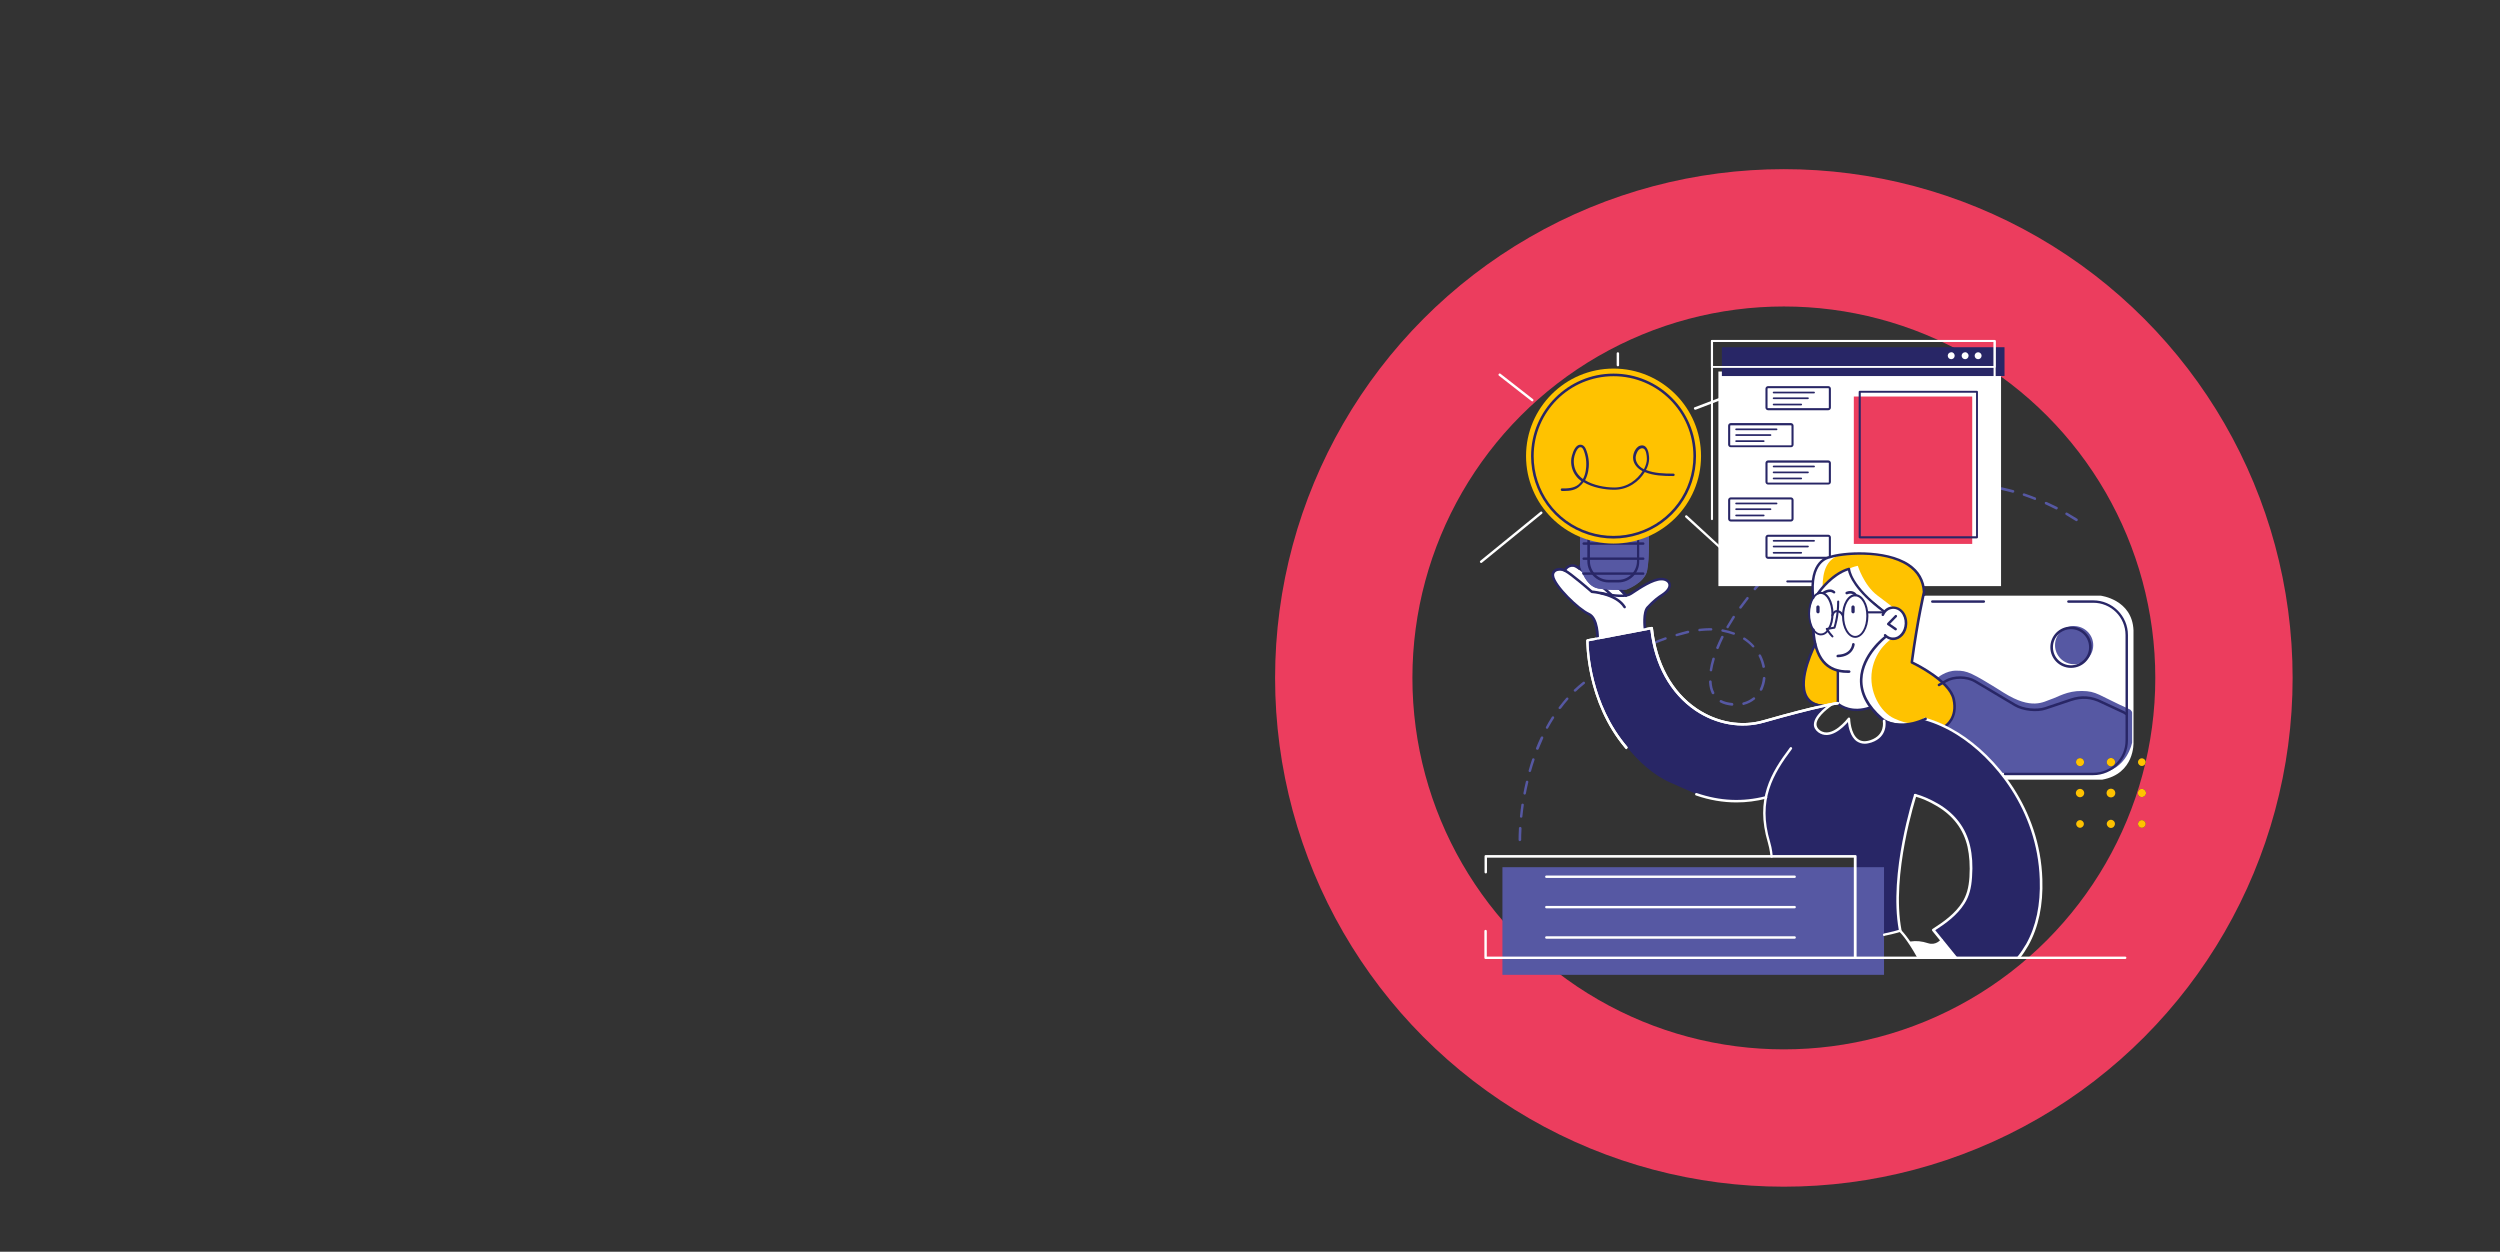 <?xml version="1.0" encoding="utf-8"?>
<!-- Generator: Adobe Illustrator 24.2.0, SVG Export Plug-In . SVG Version: 6.00 Build 0)  -->
<svg version="1.1" id="Layer_1" xmlns="http://www.w3.org/2000/svg" xmlns:xlink="http://www.w3.org/1999/xlink" x="0px" y="0px"
	 viewBox="0 0 1440 721" style="enable-background:new 0 0 1440 721;" xml:space="preserve">
<rect x="0" y="0" width="1440" height="721" fill="#333333" stroke="none"/>
<style type="text/css">
	.st0{fill:#5658A3;}
	.st1{fill:none;}
	.st2{fill:none;stroke:#EC3D5E;stroke-width:79.097;stroke-linejoin:bevel;}
	.st3{fill:#FFFFFF;}
	.st4{fill:#EC3D5E;}
	.st5{fill:#282666;}
	.st6{fill:#FFC200;}
	.st7{fill:#1A1A1A;}
	.st8{fill:#3A3A3A;}
</style>
<g>
	<path class="st0" d="M875.4,484.5c-0.4,0-0.7-0.3-0.7-0.7v-0.3c0-0.8,0-3.1,0.2-6.5c0-0.4,0.4-0.7,0.8-0.7c0.4,0,0.7,0.4,0.7,0.8
		c-0.2,3.3-0.2,5.6-0.2,6.4v0.3C876.2,484.1,875.8,484.5,875.4,484.5z M876.2,471c-0.5,0-0.8-0.4-0.7-0.8c0.2-2.2,0.5-4.5,0.8-6.7
		c0.1-0.4,0.4-0.7,0.8-0.6c0.4,0.1,0.7,0.4,0.6,0.8c-0.3,2.2-0.6,4.4-0.8,6.6C876.9,470.7,876.6,471,876.2,471z M878.2,457.7
		c0,0-0.1,0-0.1,0c-0.4-0.1-0.7-0.5-0.6-0.9c0.4-2.2,0.9-4.4,1.4-6.6c0.1-0.4,0.5-0.6,0.9-0.5c0.4,0.1,0.6,0.5,0.5,0.9
		c-0.5,2.1-1,4.3-1.4,6.5C878.8,457.5,878.5,457.7,878.2,457.7z M881.2,444.7c-0.1,0-0.1,0-0.2,0c-0.4-0.1-0.6-0.5-0.5-0.9
		c0.6-2.2,1.3-4.4,2-6.5c0.1-0.4,0.5-0.6,0.9-0.5c0.4,0.1,0.6,0.5,0.5,0.9c-0.7,2.1-1.4,4.2-2,6.4
		C881.8,444.4,881.6,444.7,881.2,444.7z M885.5,431.9c-0.1,0-0.2,0-0.3-0.1c-0.4-0.1-0.6-0.6-0.4-1c0.8-2.1,1.7-4.2,2.7-6.2
		c0.2-0.4,0.6-0.5,1-0.4c0.4,0.2,0.5,0.6,0.4,1c-0.9,2-1.8,4.1-2.6,6.1C886.1,431.8,885.8,431.9,885.5,431.9z M891.1,419.8
		c-0.1,0-0.2,0-0.3-0.1c-0.4-0.2-0.5-0.6-0.3-1c1.1-2,2.2-4,3.4-5.8c0.2-0.3,0.7-0.4,1-0.2c0.3,0.2,0.4,0.7,0.2,1
		c-1.2,1.8-2.3,3.8-3.4,5.7C891.7,419.6,891.4,419.8,891.1,419.8z M898.4,408.4c-0.2,0-0.3,0-0.4-0.1c-0.3-0.2-0.4-0.7-0.1-1
		c1.4-1.8,2.8-3.6,4.3-5.3c0.3-0.3,0.7-0.3,1-0.1c0.3,0.3,0.3,0.7,0.1,1c-1.4,1.6-2.9,3.4-4.2,5.2
		C898.8,408.3,898.6,408.4,898.4,408.4z M997.7,406.5c-1.3-0.1-2.5-0.4-3.8-0.7c-1.1-0.3-2.1-0.7-3-1.2c-0.4-0.2-0.5-0.6-0.3-1
		c0.2-0.4,0.6-0.5,1-0.3c0.8,0.4,1.7,0.8,2.6,1c1.2,0.3,2.4,0.5,3.5,0.6c0.4,0,0.7,0.4,0.7,0.8C998.4,406.2,998,406.5,997.7,406.5z
		 M1004.3,406.1c-0.3,0-0.6-0.2-0.7-0.6c-0.1-0.4,0.1-0.8,0.5-0.9c2.1-0.5,4-1.5,5.7-2.8c0.3-0.3,0.8-0.2,1,0.1
		c0.3,0.3,0.2,0.8-0.1,1c-1.8,1.5-3.9,2.5-6.2,3.1C1004.4,406.1,1004.4,406.1,1004.3,406.1z M986.7,399.9c-0.3,0-0.5-0.2-0.7-0.4
		c-0.9-1.9-1.5-4.2-1.6-6.8c0-0.4,0.3-0.8,0.7-0.8c0.5,0,0.8,0.3,0.8,0.7c0.1,2.4,0.6,4.5,1.5,6.2c0.2,0.4,0,0.8-0.3,1
		C986.9,399.9,986.8,399.9,986.7,399.9z M907.2,398.4c-0.2,0-0.4-0.1-0.5-0.2c-0.3-0.3-0.3-0.8,0-1c1.6-1.5,3.3-3,5.1-4.4
		c0.3-0.3,0.8-0.2,1,0.1c0.3,0.3,0.2,0.8-0.1,1c-1.8,1.5-3.5,2.9-5,4.4C907.6,398.3,907.4,398.4,907.2,398.4z M1014.3,397.9
		c-0.1,0-0.2,0-0.3-0.1c-0.4-0.2-0.5-0.6-0.3-1c0.9-1.9,1.5-4,1.7-6.2c0-0.4,0.4-0.7,0.8-0.7c0.4,0,0.7,0.4,0.7,0.8
		c-0.2,2.4-0.9,4.6-1.8,6.7C1014.9,397.7,1014.6,397.9,1014.3,397.9z M917.7,390c-0.2,0-0.5-0.1-0.6-0.3c-0.2-0.3-0.2-0.8,0.2-1
		c1.8-1.3,3.7-2.5,5.6-3.8c0.3-0.2,0.8-0.1,1,0.2c0.2,0.3,0.1,0.8-0.2,1c-1.9,1.2-3.8,2.5-5.5,3.7C918,389.9,917.8,390,917.7,390z
		 M985.5,386.7c0,0-0.1,0-0.1,0c-0.4-0.1-0.7-0.4-0.6-0.8c0.3-2.1,0.8-4.3,1.5-6.6c0.1-0.4,0.5-0.6,0.9-0.5c0.4,0.1,0.6,0.5,0.5,0.9
		c-0.7,2.2-1.2,4.4-1.5,6.4C986.2,386.5,985.9,386.7,985.5,386.7z M1015.8,384.7c-0.3,0-0.7-0.2-0.7-0.6c-0.4-2.1-1.1-4.2-2.1-6.1
		c-0.2-0.4,0-0.8,0.3-1c0.4-0.2,0.8,0,1,0.3c1.1,2.1,1.8,4.3,2.3,6.5c0.1,0.4-0.2,0.8-0.6,0.9
		C1015.9,384.7,1015.8,384.7,1015.8,384.7z M929,382.7c-0.3,0-0.5-0.1-0.6-0.4c-0.2-0.4-0.1-0.8,0.3-1c1.9-1.1,3.9-2.2,5.9-3.3
		c0.3-0.2,0.8-0.1,1,0.3c0.2,0.4,0.1,0.8-0.3,1c-2,1.1-4,2.1-5.8,3.2C929.2,382.7,929.1,382.7,929,382.7z M940.8,376.4
		c-0.3,0-0.5-0.2-0.7-0.4c-0.2-0.4,0-0.8,0.3-1c2-1,4.1-1.9,6.1-2.8c0.4-0.2,0.8,0,1,0.4c0.2,0.4,0,0.8-0.4,1
		c-2,0.9-4.1,1.8-6.1,2.8C941.1,376.4,940.9,376.4,940.8,376.4z M989.3,373.9c-0.1,0-0.2,0-0.3-0.1c-0.4-0.2-0.6-0.6-0.4-1
		c0.8-2,1.8-4.1,2.8-6.2c0.2-0.4,0.6-0.5,1-0.3c0.4,0.2,0.5,0.6,0.3,1c-1,2-1.9,4.1-2.7,6.1C989.9,373.7,989.6,373.9,989.3,373.9z
		 M1009.8,372.9c-0.2,0-0.4-0.1-0.5-0.2c-1.4-1.6-3.1-3-5-4.2c-0.3-0.2-0.4-0.7-0.2-1c0.2-0.3,0.7-0.4,1-0.2
		c1.9,1.3,3.7,2.8,5.2,4.5c0.3,0.3,0.3,0.8,0,1C1010.1,372.9,1010,372.9,1009.8,372.9z M953.1,371c-0.3,0-0.6-0.2-0.7-0.5
		c-0.2-0.4,0-0.8,0.4-1c2.1-0.8,4.2-1.7,6.3-2.4c0.4-0.1,0.8,0.1,0.9,0.4c0.1,0.4-0.1,0.8-0.4,0.9c-2,0.7-4.1,1.5-6.3,2.4
		C953.3,371,953.2,371,953.1,371z M965.8,366.5c-0.3,0-0.6-0.2-0.7-0.5c-0.1-0.4,0.1-0.8,0.5-0.9c2.3-0.7,4.5-1.3,6.5-1.8
		c0.4-0.1,0.8,0.2,0.9,0.5c0.1,0.4-0.2,0.8-0.5,0.9c-2,0.5-4.2,1.1-6.4,1.7C965.9,366.5,965.9,366.5,965.8,366.5z M998.7,365.6
		c-0.1,0-0.2,0-0.3,0c-2-0.7-4.1-1.3-6.3-1.7c-0.4-0.1-0.7-0.4-0.6-0.8c0.1-0.4,0.5-0.7,0.8-0.6c2.3,0.4,4.5,1,6.6,1.8
		c0.4,0.1,0.6,0.6,0.4,0.9C999.3,365.4,999,365.6,998.7,365.6z M978.9,363.6c-0.4,0-0.7-0.3-0.7-0.6c0-0.4,0.2-0.8,0.6-0.8
		c0.6-0.1,1.2-0.1,1.8-0.2c1.4-0.1,2.8-0.2,4.1-0.2l0.9,0c0.4,0,0.7,0.3,0.7,0.7c0,0.4-0.3,0.7-0.7,0.7c0,0-0.9,0-0.9,0
		c-1.3,0-2.7,0.1-4,0.2C980.1,363.4,979.6,363.5,978.9,363.6C978.9,363.6,978.9,363.6,978.9,363.6z M995.2,361.9
		c-0.1,0-0.3,0-0.4-0.1c-0.4-0.2-0.5-0.7-0.3-1c1.1-1.9,2.3-3.8,3.5-5.8c0.2-0.3,0.7-0.4,1-0.2c0.3,0.2,0.4,0.7,0.2,1
		c-1.2,1.9-2.4,3.8-3.5,5.7C995.7,361.7,995.5,361.9,995.2,361.9z M1002.5,350.6c-0.1,0-0.3,0-0.4-0.1c-0.3-0.2-0.4-0.7-0.2-1
		c1.3-1.8,2.7-3.6,4.1-5.4c0.3-0.3,0.7-0.4,1-0.1c0.3,0.3,0.4,0.7,0.1,1c-1.4,1.8-2.7,3.6-4,5.3
		C1003,350.5,1002.8,350.6,1002.5,350.6z M1010.8,340c-0.2,0-0.3-0.1-0.5-0.2c-0.3-0.3-0.3-0.7-0.1-1c1.4-1.7,2.9-3.4,4.5-5
		c0.3-0.3,0.7-0.3,1,0c0.3,0.3,0.3,0.7,0,1c-1.5,1.6-3,3.3-4.4,5C1011.2,340,1011,340,1010.8,340z M1019.9,330.2
		c-0.2,0-0.4-0.1-0.5-0.2c-0.3-0.3-0.3-0.7,0-1c1.6-1.6,3.2-3.1,4.8-4.7c0.3-0.3,0.8-0.3,1,0c0.3,0.3,0.3,0.8,0,1
		c-1.6,1.6-3.2,3.1-4.8,4.7C1020.3,330.1,1020.1,330.2,1019.9,330.2z M1029.6,320.9c-0.2,0-0.4-0.1-0.5-0.2c-0.3-0.3-0.2-0.8,0.1-1
		c1.7-1.5,3.4-2.9,5.1-4.4c0.3-0.3,0.8-0.2,1,0.1c0.3,0.3,0.2,0.8-0.1,1c-1.7,1.4-3.4,2.9-5.1,4.4
		C1030,320.9,1029.8,320.9,1029.6,320.9z M1040,312.4c-0.2,0-0.4-0.1-0.6-0.3c-0.2-0.3-0.2-0.8,0.1-1c1.7-1.4,3.5-2.7,5.4-4.1
		c0.3-0.2,0.8-0.2,1,0.2c0.2,0.3,0.2,0.8-0.2,1c-1.8,1.3-3.6,2.7-5.3,4C1040.3,312.3,1040.1,312.4,1040,312.4z M1050.8,304.4
		c-0.2,0-0.5-0.1-0.6-0.3c-0.2-0.3-0.1-0.8,0.2-1c1.8-1.2,3.7-2.5,5.7-3.6c0.3-0.2,0.8-0.1,1,0.2c0.2,0.3,0.1,0.8-0.2,1
		c-1.9,1.2-3.8,2.4-5.6,3.6C1051.1,304.4,1050.9,304.4,1050.8,304.4z M1196.1,300.2c-0.1,0-0.3,0-0.4-0.1c-1.9-1.2-3.8-2.4-5.7-3.5
		c-0.4-0.2-0.5-0.7-0.3-1c0.2-0.4,0.7-0.5,1-0.3c1.9,1.1,3.9,2.3,5.8,3.5c0.3,0.2,0.4,0.7,0.2,1
		C1196.6,300,1196.3,300.2,1196.1,300.2z M1062.3,297.4c-0.3,0-0.5-0.1-0.6-0.4c-0.2-0.4-0.1-0.8,0.3-1c2-1.1,4-2.1,6-3.1
		c0.4-0.2,0.8,0,1,0.3c0.2,0.4,0,0.8-0.3,1c-2,1-4,2-5.9,3.1C1062.5,297.4,1062.4,297.4,1062.3,297.4z M1184.5,293.5
		c-0.1,0-0.2,0-0.3-0.1c-2-1-4-2-6-2.9c-0.4-0.2-0.5-0.6-0.4-1c0.2-0.4,0.6-0.5,1-0.4c2,0.9,4.1,1.9,6.1,2.9c0.4,0.2,0.5,0.6,0.3,1
		C1185,293.3,1184.7,293.5,1184.5,293.5z M1074.3,291.5c-0.3,0-0.6-0.2-0.7-0.4c-0.2-0.4,0-0.8,0.4-1c2.1-0.9,4.2-1.8,6.2-2.6
		c0.4-0.1,0.8,0,0.9,0.4c0.1,0.4,0,0.8-0.4,0.9c-2,0.8-4.1,1.7-6.2,2.6C1074.5,291.5,1074.4,291.5,1074.3,291.5z M1172.2,288
		c-0.1,0-0.2,0-0.3-0.1c-2.1-0.8-4.2-1.6-6.3-2.3c-0.4-0.1-0.6-0.5-0.5-0.9c0.1-0.4,0.5-0.6,0.9-0.5c2.1,0.7,4.3,1.5,6.3,2.3
		c0.4,0.1,0.6,0.6,0.4,1C1172.8,287.8,1172.5,288,1172.2,288z M1086.8,286.7c-0.3,0-0.6-0.2-0.7-0.5c-0.1-0.4,0.1-0.8,0.5-0.9
		c2.1-0.7,4.3-1.4,6.4-2c0.4-0.1,0.8,0.1,0.9,0.5s-0.1,0.8-0.5,0.9c-2.1,0.6-4.3,1.3-6.4,2C1087,286.6,1086.9,286.7,1086.8,286.7z
		 M1159.5,283.8c-0.1,0-0.1,0-0.2,0c-2.1-0.6-4.3-1.1-6.5-1.6c-0.4-0.1-0.6-0.5-0.6-0.9c0.1-0.4,0.5-0.7,0.9-0.6
		c2.2,0.5,4.4,1,6.6,1.6c0.4,0.1,0.6,0.5,0.5,0.9C1160.1,283.6,1159.8,283.8,1159.5,283.8z M1099.7,283c-0.3,0-0.6-0.2-0.7-0.6
		c-0.1-0.4,0.2-0.8,0.5-0.9c2.2-0.5,4.4-1,6.6-1.4c0.4-0.1,0.8,0.2,0.9,0.6c0.1,0.4-0.2,0.8-0.6,0.9c-2.2,0.4-4.4,0.8-6.5,1.3
		C1099.8,283,1099.8,283,1099.7,283z M1146.4,281c0,0-0.1,0-0.1,0c-2.2-0.3-4.4-0.6-6.6-0.8c-0.4,0-0.7-0.4-0.7-0.8
		c0-0.4,0.4-0.7,0.8-0.7c2.2,0.2,4.5,0.5,6.7,0.8c0.4,0.1,0.7,0.4,0.6,0.8C1147,280.8,1146.7,281,1146.4,281z M1112.9,280.6
		c-0.4,0-0.7-0.3-0.7-0.6c-0.1-0.4,0.2-0.8,0.6-0.8c2.2-0.3,4.5-0.5,6.7-0.7c0.4,0,0.8,0.3,0.8,0.7c0,0.4-0.3,0.8-0.7,0.8
		C1117.5,280.1,1115.2,280.4,1112.9,280.6C1113,280.6,1113,280.6,1112.9,280.6z M1133,279.8c-2.3-0.1-4.5-0.1-6.7-0.1
		c-0.4,0-0.7-0.3-0.7-0.7c0-0.4,0.3-0.7,0.7-0.7c2.2,0,4.5,0,6.8,0.1c0.4,0,0.7,0.4,0.7,0.8C1133.7,279.4,1133.4,279.8,1133,279.8z"
		/>
</g>
<g>
	<g>
		<g id="Mask_Group_61_4_" transform="translate(-2257 7301)">
			<g id="Group_925_4_" transform="translate(3865.526 -7538.908)">
				<g id="Ellipse_403_4_" transform="translate(191.474 -50.206)">
					<circle class="st1" cx="-772.5" cy="678.6" r="293"/>
					<circle class="st2" cx="-772.5" cy="678.6" r="253.5"/>
				</g>
			</g>
		</g>
	</g>
</g>
<g>
	<rect x="989.8" y="214" class="st3" width="162.8" height="123.6"/>
	<rect x="1067.8" y="228.4" class="st4" width="68.2" height="84.9"/>
	<rect x="991.8" y="200" class="st5" width="162.8" height="16.6"/>
	<path class="st3" d="M1125.9,204.9c0,1.1-0.9,2-2,2c-1.1,0-2-0.9-2-2c0-1.1,0.9-2,2-2C1125,202.8,1125.9,203.8,1125.9,204.9z"/>
	<path class="st3" d="M1133.9,204.9c0,1.1-0.9,2-2,2c-1.1,0-2-0.9-2-2c0-1.1,0.9-2,2-2C1132.9,202.8,1133.9,203.8,1133.9,204.9z"/>
	<path class="st3" d="M1141.4,204.9c0,1.1-0.9,2-2,2s-2-0.9-2-2c0-1.1,0.9-2,2-2S1141.4,203.8,1141.4,204.9z"/>
	<g>
		<g>
			<path class="st5" d="M1087.3,335.5h-57.8c-0.3,0-0.6-0.3-0.6-0.6c0-0.3,0.3-0.6,0.6-0.6h57.8c0.3,0,0.6,0.3,0.6,0.6
				C1087.9,335.2,1087.6,335.5,1087.3,335.5z"/>
		</g>
		<g>
			<g>
				<path class="st3" d="M1148.9,335.5h-34.6c-0.3,0-0.6-0.3-0.6-0.6c0-0.3,0.3-0.6,0.6-0.6h34V197H986.7v102c0,0.3-0.3,0.6-0.6,0.6
					s-0.6-0.3-0.6-0.6V196.5c0-0.3,0.3-0.6,0.6-0.6h162.8c0.3,0,0.6,0.3,0.6,0.6v138.5C1149.5,335.2,1149.2,335.5,1148.9,335.5z"/>
			</g>
			<g>
				<path class="st3" d="M1148.9,211.9H986.1c-0.3,0-0.6-0.3-0.6-0.6v-14.9c0-0.3,0.3-0.6,0.6-0.6h162.8c0.3,0,0.6,0.3,0.6,0.6v14.9
					C1149.5,211.6,1149.2,211.9,1148.9,211.9z M986.7,210.8h161.7V197H986.7V210.8z"/>
			</g>
			<g>
				<path class="st5" d="M1138.7,310.1h-67.5c-0.3,0-0.6-0.3-0.6-0.6v-83.8c0-0.3,0.3-0.6,0.6-0.6h67.5c0.3,0,0.6,0.3,0.6,0.6v83.8
					C1139.3,309.8,1139,310.1,1138.7,310.1z M1071.8,308.9h66.4v-82.7h-66.4V308.9z"/>
			</g>
			<g>
				<g>
					<path class="st5" d="M1053.1,236.3h-34.7c-0.8,0-1.5-0.7-1.5-1.5v-10.9c0-0.8,0.7-1.5,1.5-1.5h34.7c0.8,0,1.5,0.7,1.5,1.5v10.9
						C1054.6,235.6,1053.9,236.3,1053.1,236.3z M1018.4,223.6c-0.2,0-0.3,0.1-0.3,0.3v10.9c0,0.2,0.1,0.3,0.3,0.3h34.7
						c0.2,0,0.3-0.1,0.3-0.3v-10.9c0-0.2-0.1-0.3-0.3-0.3H1018.4z"/>
				</g>
				<g>
					<g>
						<path class="st5" d="M1041.4,229.9h-19.8c-0.3,0-0.5-0.2-0.5-0.5c0-0.3,0.2-0.5,0.5-0.5h19.8c0.3,0,0.5,0.2,0.5,0.5
							C1041.8,229.7,1041.6,229.9,1041.4,229.9z"/>
					</g>
					<g>
						<path class="st5" d="M1044.9,226.6h-23.3c-0.3,0-0.5-0.2-0.5-0.5c0-0.3,0.2-0.5,0.5-0.5h23.3c0.3,0,0.5,0.2,0.5,0.5
							C1045.4,226.4,1045.2,226.6,1044.9,226.6z"/>
					</g>
					<g>
						<path class="st5" d="M1037.5,233.5h-15.9c-0.3,0-0.5-0.2-0.5-0.5s0.2-0.5,0.5-0.5h15.9c0.3,0,0.5,0.2,0.5,0.5
							S1037.8,233.5,1037.5,233.5z"/>
					</g>
				</g>
			</g>
			<g>
				<g>
					<path class="st5" d="M1053.1,279.1h-34.7c-0.8,0-1.5-0.7-1.5-1.5v-10.9c0-0.8,0.7-1.5,1.5-1.5h34.7c0.8,0,1.5,0.7,1.5,1.5v10.9
						C1054.6,278.5,1053.9,279.1,1053.1,279.1z M1018.4,266.5c-0.2,0-0.3,0.1-0.3,0.3v10.9c0,0.2,0.1,0.3,0.3,0.3h34.7
						c0.2,0,0.3-0.1,0.3-0.3v-10.9c0-0.2-0.1-0.3-0.3-0.3H1018.4z"/>
				</g>
				<g>
					<g>
						<path class="st5" d="M1041.4,272.6h-19.8c-0.3,0-0.5-0.2-0.5-0.5c0-0.3,0.2-0.5,0.5-0.5h19.8c0.3,0,0.5,0.2,0.5,0.5
							C1041.8,272.4,1041.6,272.6,1041.4,272.6z"/>
					</g>
					<g>
						<path class="st5" d="M1044.9,269.2h-23.3c-0.3,0-0.5-0.2-0.5-0.5c0-0.3,0.2-0.5,0.5-0.5h23.3c0.3,0,0.5,0.2,0.5,0.5
							C1045.4,269,1045.2,269.2,1044.9,269.2z"/>
					</g>
					<g>
						<path class="st5" d="M1037.5,276.1h-15.9c-0.3,0-0.5-0.2-0.5-0.5c0-0.2,0.2-0.5,0.5-0.5h15.9c0.3,0,0.5,0.2,0.5,0.5
							C1038,275.9,1037.8,276.1,1037.5,276.1z"/>
					</g>
				</g>
			</g>
			<g>
				<g>
					<path class="st5" d="M1031.6,257.6h-34.7c-0.8,0-1.5-0.7-1.5-1.5v-10.9c0-0.8,0.7-1.5,1.5-1.5h34.7c0.8,0,1.5,0.7,1.5,1.5v10.9
						C1033.1,257,1032.4,257.6,1031.6,257.6z M996.9,245c-0.2,0-0.3,0.1-0.3,0.3v10.9c0,0.2,0.1,0.3,0.3,0.3h34.7
						c0.2,0,0.3-0.1,0.3-0.3v-10.9c0-0.2-0.1-0.3-0.3-0.3H996.9z"/>
				</g>
				<g>
					<g>
						<path class="st5" d="M1019.8,251.1H1000c-0.3,0-0.5-0.2-0.5-0.5c0-0.3,0.2-0.5,0.5-0.5h19.8c0.3,0,0.5,0.2,0.5,0.5
							C1020.3,250.9,1020.1,251.1,1019.8,251.1z"/>
					</g>
					<g>
						<path class="st5" d="M1023.4,247.8H1000c-0.3,0-0.5-0.2-0.5-0.5c0-0.3,0.2-0.5,0.5-0.5h23.3c0.3,0,0.5,0.2,0.5,0.5
							C1023.8,247.5,1023.6,247.8,1023.4,247.8z"/>
					</g>
					<g>
						<path class="st5" d="M1015.9,254.6H1000c-0.3,0-0.5-0.2-0.5-0.5c0-0.3,0.2-0.5,0.5-0.5h15.9c0.3,0,0.5,0.2,0.5,0.5
							C1016.4,254.4,1016.2,254.6,1015.9,254.6z"/>
					</g>
				</g>
			</g>
			<g>
				<g>
					<path class="st5" d="M1053.1,321.9h-34.7c-0.8,0-1.5-0.7-1.5-1.5v-10.9c0-0.8,0.7-1.5,1.5-1.5h34.7c0.8,0,1.5,0.7,1.5,1.5v10.9
						C1054.6,321.2,1053.9,321.9,1053.1,321.9z M1018.4,309.2c-0.2,0-0.3,0.1-0.3,0.3v10.9c0,0.2,0.1,0.3,0.3,0.3h34.7
						c0.2,0,0.3-0.1,0.3-0.3v-10.9c0-0.2-0.1-0.3-0.3-0.3H1018.4z"/>
				</g>
				<g>
					<g>
						<path class="st5" d="M1041.4,315.3h-19.8c-0.3,0-0.5-0.2-0.5-0.5c0-0.3,0.2-0.5,0.5-0.5h19.8c0.3,0,0.5,0.2,0.5,0.5
							C1041.8,315.1,1041.6,315.3,1041.4,315.3z"/>
					</g>
					<g>
						<path class="st5" d="M1044.9,312h-23.3c-0.3,0-0.5-0.2-0.5-0.5c0-0.3,0.2-0.5,0.5-0.5h23.3c0.3,0,0.5,0.2,0.5,0.5
							C1045.4,311.8,1045.2,312,1044.9,312z"/>
					</g>
					<g>
						<path class="st5" d="M1037.5,318.9h-15.9c-0.3,0-0.5-0.2-0.5-0.5c0-0.3,0.2-0.5,0.5-0.5h15.9c0.3,0,0.5,0.2,0.5,0.5
							C1038,318.7,1037.8,318.9,1037.5,318.9z"/>
					</g>
				</g>
			</g>
			<g>
				<g>
					<path class="st5" d="M1031.6,300.4h-34.7c-0.8,0-1.5-0.7-1.5-1.5V288c0-0.8,0.7-1.5,1.5-1.5h34.7c0.8,0,1.5,0.7,1.5,1.5v10.9
						C1033.1,299.7,1032.4,300.4,1031.6,300.4z M996.9,287.7c-0.2,0-0.3,0.1-0.3,0.3v10.9c0,0.2,0.1,0.3,0.3,0.3h34.7
						c0.2,0,0.3-0.1,0.3-0.3V288c0-0.2-0.1-0.3-0.3-0.3H996.9z"/>
				</g>
				<g>
					<g>
						<path class="st5" d="M1019.8,293.8H1000c-0.3,0-0.5-0.2-0.5-0.5c0-0.3,0.2-0.5,0.5-0.5h19.8c0.3,0,0.5,0.2,0.5,0.5
							C1020.3,293.6,1020.1,293.8,1019.8,293.8z"/>
					</g>
					<g>
						<path class="st5" d="M1023.4,290.5H1000c-0.3,0-0.5-0.2-0.5-0.5c0-0.3,0.2-0.5,0.5-0.5h23.3c0.3,0,0.5,0.2,0.5,0.5
							C1023.8,290.3,1023.6,290.5,1023.4,290.5z"/>
					</g>
					<g>
						<path class="st5" d="M1015.9,297.4H1000c-0.3,0-0.5-0.2-0.5-0.5c0-0.3,0.2-0.5,0.5-0.5h15.9c0.3,0,0.5,0.2,0.5,0.5
							C1016.4,297.2,1016.2,297.4,1015.9,297.4z"/>
					</g>
				</g>
			</g>
		</g>
	</g>
</g>
<path class="st3" d="M1109.3,343.1h100.6c0,0,18.3,2.1,19,20v64.6c0,0,0.8,18-18.1,21.4h-66.6l-51.1-45.5l12.7-59.8L1109.3,343.1z"
	/>
<path class="st0" d="M1115.9,390.5c0,0,4.8-4.3,11-4.2c6.2,0,8.4,0.9,27.4,12.8c16,10,22.8,5.1,27,3.7c4.1-1.3,9.2-4.9,17.9-4.8
	c8.6,0.1,9.2,2.3,27.5,10.6c0.4,0.2,0.7,0.4,0.9,0.8l0.3,0.4c0.1,0.2,0.2,0.4,0.2,0.7l0,17.2c0,0-2.9,15.6-18.1,17.5
	c-15.3,1.9-56.7,0-56.7,0l-60.9-35L1115.9,390.5z"/>
<path class="st3" d="M1099.9,543c0,0,2.2-0.5,4.8-0.2c2.6,0.3,9.9,4.3,13.7-1.2l7.9,9.7H1105L1099.9,543z"/>
<path class="st3" d="M1086.3,366.6c0,0,2.2,1.9,5.8,1.3c3.6-0.6,6.1-5.3,5.8-9.3c-0.3-4-2.9-8.9-7-8.6c-4,0.3-5.8,2.1-5.8,2.1
	s-17.8-12.5-20.4-24.4c0,0-10.8,3.7-17.1,13.6l-3.2,3c0,0-4.8,9.1,0,18.3c0,0-0.6,19.9,14.2,24.1l-0.2,18.7c0,0,6.9,6.4,18.9,2.2
	c0,0-5.9-9.4-5-18.3C1073.5,376.4,1086.3,366.6,1086.3,366.6z"/>
<path class="st3" d="M936.4,342.8l-8-8.1c0,0-7.7,1-10.7-4.1c-3-5.2-2.7-6.1-2.7-6.1s-4.2-0.6-5.3,2.4l-0.2,0.4c0,0-2.9-2.5-4.9-1.4
	c-2,1-3.2,2.8-3.2,2.8s-3.3-1.7-5.6-0.1c-2.3,1.6-1.4,5.3,1.5,8.8c2.8,3.5,9.6,11,14.6,14.4l2.6,1.6c0,0,3.4,1.3,4.4,5.3
	c0.9,4,1.1,8.9,1.1,8.9l27.9-5c0,0-1.1-5.5-0.2-9.4c0.9-3.9,5.7-7.7,8.3-9.5c2.6-1.8,6.9-4.6,5.1-8.4c-1.7-3.8-9.1-0.5-13.9,1.8
	C942.3,339.3,938.1,343.6,936.4,342.8z"/>
<path class="st3" d="M1047.2,341.6c0,0,9.1-12.1,17.5-14c0,0,3.1,10.6,11,16.4c7.8,5.8,9.5,8,9.5,8s2.7-2.5,5.4-2.1
	c2.6,0.4,8.5,2.9,7.1,10.5c-1.4,7.6-5.8,7.6-7.1,7.4c-1.3-0.2-3.9-1.3-3.9-1.3s-12,8-14.1,20.3c-2.1,12.3,4.8,24.3,12.9,27.9
	c8.1,3.6,17.7,2.6,23.1-0.8l12.1,4.6c0,0,4.5-6.6,4.9-12.7c0.4-6.2-5.4-12.9-9.6-15.3c-4.2-2.4-14.6-7.6-14.9-8.7
	c-0.2-1.1,1.2-9.8,3.4-21.7c2.2-11.9,4.1-19.6,4.1-19.6s-0.7-13.2-15.7-18.4c-15.1-5.1-34.1-3.5-40-0.9c-5.9,2.6-9.6,8.8-8.4,22.4
	L1047.2,341.6z"/>
<path class="st0" d="M910.1,303.5v22.6c0,0,2.8,11.6,10.6,12.9c7.8,1.3,16.1,0.6,16.1,0.6s10.3-3.7,11.9-10.8c1.6-7,1-25.4,1-25.4
	l-39.6-0.5V303.5z"/>
<path class="st6" d="M1053.8,334.4c0,0,7.8-6.7,16.3-8.5c0,0,3.5,11.3,11.3,17.1c7.8,5.8,9.1,7,9.1,7s2.1-0.5,4.1,1.3
	c1.3,1.2,3.9,2.5,3.4,9.2c-0.4,4.5-4,6.5-5.8,7.5c-1.2,0.6-2.7,0-2.7,0s-9.1,5.6-11.2,18c-2.1,12.3,4.8,24.3,12.9,27.9
	c8.1,3.6,12.2,3.6,17.6,0.2l11.7,4.2c0,0,5.3-3.3,5.3-11.5c0-6.2-5.4-12.6-11.2-17.1c-3.9-3-13.1-7.3-13.4-8.4
	c-0.2-1.1,1-9.2,3.2-21.1c2.2-11.9,3.9-19.1,3.9-19.1s-0.7-14.1-13.1-18.1c-15.2-4.8-30.9-5.4-36.8-2.8c-5.9,2.6-8.6,8.1-8.6,18.3
	L1053.8,334.4z"/>
<path class="st6" d="M1045.1,372c0,0,3.4,10.2,13.4,14.3l-0.3,18.6l-4.5,1.1c0,0-13.5,1.1-14.5-8.2
	C1038.3,388.6,1042.7,374.4,1045.1,372z"/>
<path class="st5" d="M1126.3,551.4l36.1,0.2c0,0,7.3-6.9,10.7-21c3.4-14.1,3.9-29.7-0.7-46.4c-4.6-16.7-12.4-31.9-28.9-49.2
	c-16.5-17.3-34.5-21.1-34.5-21.1s-5.9,4-13.5,3.6c-7.6-0.4-9.9-2.4-9.9-2.4s0,11.1-8.5,12.1c-8.6,1-10.7-3.4-11.5-8.6
	c-0.9-5.2-0.6-4.4-0.6-4.4s-8.2,11.2-15.7,7.8c-7.5-3.4-2.5-8.8-1.7-9.8c0.8-1,7.1-6.4,7.1-6.4s-21,4.8-27.5,6.4
	c-6.5,1.6-22.7,8.7-37.4,2.8c-14.7-5.9-23-12.6-29.5-24.3c-6.5-11.8-8.9-28.8-8.9-28.8l-36.9,7.1c0,0-0.3,16.8,6.3,33.4
	s21.7,39.8,41.4,48.4c19.7,8.6,21.4,10.3,32.9,10.3c11.5,0,22-1.8,22-1.8s-1.7,8.8,0,17.5c1.7,8.7,3.4,15.9,3.4,15.9l48.4,0.5
	l0.3,47.6c0,0,18.6-2.4,25.6-4.7c0,0-3.9-15.9-1.4-31.8c2.4-15.9,9.8-46.5,9.8-46.5s14.4,4.7,22.4,13.3c7.7,8.3,11.3,22.1,9.7,35.3
	c-1.9,15.5-9.5,21.8-21.3,29.1L1126.3,551.4z"/>
<path class="st0" d="M1205.7,371.6c0,6.1-4.9,11-11,11c-6.1,0-11-4.9-11-11c0-6.1,4.9-11,11-11
	C1200.8,360.7,1205.7,365.6,1205.7,371.6z"/>
<path class="st3" d="M1077.3,356.1c0,6.5-3.2,11.8-7.1,11.8c-3.9,0-7.1-5.3-7.1-11.8c0-6.5,3.2-11.8,7.1-11.8
	C1074.2,344.2,1077.3,349.5,1077.3,356.1z"/>
<path class="st3" d="M1057.5,354.6c0,2.8-0.6,5.3-1.5,7.3l-3.3,0.4l1.6,2.2c-1.1,1.2-2.4,1.9-3.9,1.9c-3.9,0-7.1-5.3-7.1-11.8
	c0-6.5,3.2-11.8,7.1-11.8C1054.3,342.8,1057.5,348.1,1057.5,354.6z"/>
<rect x="865.4" y="499.5" class="st0" width="219.8" height="62"/>
<g>
	<path class="st5" d="M1091.9,363.1c-0.1,0-0.3,0-0.4-0.1l-4.3-3c-0.2-0.1-0.3-0.3-0.3-0.5c0-0.2,0.1-0.4,0.2-0.6l4.4-4.5
		c0.3-0.3,0.7-0.3,1,0c0.3,0.3,0.3,0.8,0,1l-3.8,3.9l3.6,2.5c0.3,0.2,0.4,0.7,0.2,1C1092.4,363,1092.1,363.1,1091.9,363.1z"/>
</g>
<g>
	<path class="st5" d="M1068.9,343.4c-0.2,0-0.5-0.1-0.6-0.3c-0.1-0.1-1.4-1.9-4.3-0.8c-0.4,0.1-0.8,0-1-0.4c-0.1-0.4,0-0.8,0.4-1
		c3.2-1.3,5.4,0.3,6,1.4c0.2,0.3,0.1,0.8-0.2,1C1069.2,343.4,1069,343.4,1068.9,343.4z"/>
</g>
<g>
	<path class="st5" d="M1055.5,367.2c-0.1,0-0.3-0.1-0.4-0.2c-1.5-1.3-3.3-4.3-3.4-4.5c-0.1-0.2-0.1-0.4,0-0.5
		c0.1-0.2,0.2-0.3,0.4-0.3l4.1-0.7c0.4-1.3,2-6.8,2-14.5c0-0.3,0.3-0.6,0.6-0.6c0.3,0,0.6,0.3,0.6,0.6c0,9.1-2.1,14.9-2.2,15.2
		c-0.1,0.2-0.2,0.3-0.4,0.4l-3.6,0.6c0.6,1,1.8,2.6,2.7,3.5c0.2,0.2,0.3,0.6,0,0.8C1055.8,367.1,1055.7,367.2,1055.5,367.2z"/>
</g>
<g>
	<path class="st5" d="M1050.3,342.2c-0.2,0-0.5-0.1-0.6-0.3c-0.2-0.3-0.2-0.8,0.2-1c0.2-0.1,4.1-2.9,7-0.3c0.3,0.3,0.3,0.7,0.1,1
		c-0.3,0.3-0.7,0.3-1,0.1c-2-1.8-5.2,0.4-5.2,0.4C1050.6,342.1,1050.5,342.2,1050.3,342.2z"/>
</g>
<g>
	<path class="st5" d="M1064,387.6c-12.5,0-19.3-8.3-20.3-24.8c0-0.4,0.3-0.8,0.7-0.8c0.5,0,0.8,0.3,0.8,0.7
		c1,16.2,7.5,23.8,19.9,23.4c0.4,0,0.7,0.3,0.8,0.7c0,0.4-0.3,0.7-0.7,0.8C1064.7,387.6,1064.3,387.6,1064,387.6z"/>
</g>
<g>
	<path class="st5" d="M1085.1,352.8c-0.2,0-0.3,0-0.4-0.1c-16.6-12.3-19.7-21.2-20.3-24.1c-8.6,2.9-15.2,11.6-16.5,13.4
		c-0.2,0.3-0.7,0.4-1,0.2c-0.3-0.2-0.4-0.7-0.2-1c1.9-2.7,8.9-11.6,18.1-14.2c0.2-0.1,0.5,0,0.6,0.1c0.2,0.1,0.3,0.3,0.3,0.6
		c0,0.1,0.6,9.7,19.8,23.9c0.3,0.2,0.4,0.7,0.2,1C1085.6,352.7,1085.4,352.8,1085.1,352.8z"/>
</g>
<g>
	<path class="st5" d="M1090.5,368.7c-0.1,0-0.2,0-0.3,0c-1.8-0.1-3.5-0.8-4.9-2.3c-0.3-0.3-0.3-0.8,0-1c0.3-0.3,0.8-0.3,1,0
		c1.1,1.1,2.5,1.8,3.9,1.8c1.8,0.1,3.5-0.7,4.8-2.3c1.3-1.5,2-3.5,2.1-5.7c0.1-2.4-0.7-4.8-2.1-6.4c-1.1-1.3-2.6-2-4.1-2.1
		c-2.5-0.1-4.6,1.2-5.7,3.7c-0.2,0.4-0.6,0.5-1,0.4c-0.4-0.2-0.5-0.6-0.4-1c1.4-3,3.9-4.7,7.1-4.5c1.9,0.1,3.8,1,5.2,2.6
		c1.7,1.9,2.6,4.6,2.5,7.5c-0.1,2.5-1,4.9-2.5,6.6C1094.6,367.7,1092.6,368.7,1090.5,368.7z"/>
</g>
<g>
	<path class="st5" d="M1120.5,418.9c-0.2,0-0.5-0.1-0.6-0.3c-0.2-0.3-0.1-0.8,0.2-1c0.3-0.2,6.8-4.3,4.5-14.7
		c-2.3-10.6-23.5-20.6-23.7-20.7c-0.2-0.1-0.4-0.3-0.4-0.6c0-0.1,0-0.3,0-0.4c3.2-24,6.7-38.9,7-40.3c-0.4-6.3-3.3-11.3-8.7-14.9
		c-13.9-9.3-39.1-6.5-44.9-4.3c-0.6,0.1-11.1,1.9-8.8,22.5c0,0.4-0.2,0.8-0.6,0.8c-0.4,0.1-0.8-0.2-0.8-0.6
		c-2.5-22.1,9.4-24,9.9-24.1c7.2-2.7,32.6-4.5,46.1,4.5c5.8,3.9,8.9,9.3,9.3,16.2c0,0.1,0,0.1,0,0.2c0,0.1-3.6,15-7,39.9
		c3.3,1.6,21.8,11,24.1,21.5c2.5,11.4-5.1,16.2-5.1,16.3C1120.7,418.9,1120.6,418.9,1120.5,418.9z"/>
</g>
<g>
	<path class="st5" d="M1048.8,366c-1.8,0-3.6-1.2-4.9-3.3c-1.5-2.4-2.4-5.8-2.4-9.3c0-3.6,0.9-7,2.4-9.3c0.8-1.3,1.9-2.3,3-2.8
		c0.6-0.3,1.3-0.4,1.9-0.4c4.1,0,7.3,5.5,7.3,12.6c0,3.5-0.7,6.5-2.1,8.8c-0.2,0.3-0.5,0.4-0.8,0.2c-0.3-0.2-0.4-0.5-0.2-0.8
		c1.3-2.2,1.9-5,1.9-8.2c0-6.2-2.8-11.4-6.1-11.4c-0.5,0-1,0.1-1.5,0.3c-0.9,0.4-1.8,1.2-2.5,2.4c-1.4,2.2-2.2,5.3-2.2,8.7
		c0,3.3,0.8,6.5,2.2,8.7c1.1,1.8,2.5,2.7,4,2.7c1.3,0,2.5-0.6,3.5-2c0.2-0.3,0.6-0.3,0.8-0.1c0.3,0.2,0.3,0.6,0.1,0.8
		C1052,365.2,1050.5,366,1048.8,366z"/>
</g>
<g>
	<path class="st3" d="M1126.5,552.4c-0.2,0-0.4-0.1-0.6-0.3l-12.9-15.9c-0.1-0.2-0.2-0.4-0.2-0.6c0-0.2,0.2-0.4,0.3-0.5
		c6.1-3.9,13-8.7,17.2-15.4c2.4-3.9,3.7-8.3,4.1-14.5c0.4-6.7,0-12.3-1.1-17.4c-2.3-10.1-8.3-18.1-18-23.7
		c-4.2-2.5-8.4-4.3-12.4-5.4c-0.4-0.1-0.6-0.5-0.5-0.9c0.1-0.4,0.5-0.6,0.9-0.5c4.1,1.1,8.4,3,12.8,5.5c10,5.8,16.3,14.1,18.7,24.6
		c1.2,5.2,1.6,11,1.1,17.8c-0.4,6.4-1.7,11.1-4.3,15.2c-4.2,6.7-10.8,11.5-16.9,15.4l12.4,15.3c0.3,0.3,0.2,0.8-0.1,1
		C1126.8,552.3,1126.7,552.4,1126.5,552.4z"/>
</g>
<g>
	<path class="st3" d="M1162.8,552.1c-0.2,0-0.3-0.1-0.5-0.2c-0.3-0.3-0.4-0.7-0.1-1c1.8-2.2,3.4-4.7,4.9-7.2
		c5.7-10.2,8.3-22.7,7.8-37.2c-1.3-40.3-26.5-70.1-47.7-83.3c-6.1-3.8-12.3-6.6-18.4-8.3l-0.5-0.1c-0.4-0.1-0.6-0.5-0.5-0.9
		c0.1-0.4,0.5-0.6,0.9-0.5l0.5,0.1c6.2,1.7,12.5,4.6,18.8,8.5c21.5,13.4,47.1,43.6,48.4,84.5c0.5,14.8-2.2,27.6-8,38
		c-1.5,2.6-3.1,5.1-5,7.5C1163.2,552,1163,552.1,1162.8,552.1z"/>
</g>
<g>
	<path class="st5" d="M1095,418.2c-4.8,0-9.1-1.3-11.8-3.7c-8.2-7.2-12.2-15.1-11.9-23.3c0.5-14.3,13.7-24.5,14.3-24.9
		c0.3-0.2,0.8-0.2,1,0.1c0.2,0.3,0.2,0.8-0.1,1c-0.1,0.1-13.2,10.2-13.7,23.8c-0.3,7.8,3.6,15.2,11.5,22.1
		c3.7,3.3,10.4,4.3,17.5,2.6c2.4-0.6,4.7-1.4,7-2.5c0.4-0.2,0.8,0,1,0.3c0.2,0.4,0,0.8-0.3,1c-2.4,1.2-4.9,2-7.3,2.6
		C1099.7,417.9,1097.3,418.2,1095,418.2z"/>
</g>
<g>
	<path class="st5" d="M1069.5,409.6c-7.1,0-11.2-3.6-11.4-3.8c-0.2-0.1-0.2-0.3-0.2-0.5v-18.9c0-0.4,0.3-0.7,0.7-0.7
		s0.7,0.3,0.7,0.7v18.6c1.3,1,7.6,5.4,17.6,1.9c0.4-0.1,0.8,0.1,0.9,0.5c0.1,0.4-0.1,0.8-0.5,0.9
		C1074.4,409.2,1071.8,409.6,1069.5,409.6z"/>
</g>
<g>
	<path class="st3" d="M1085.3,539.2c-0.3,0-0.6-0.2-0.7-0.6c-0.1-0.4,0.2-0.8,0.6-0.9c4.4-0.9,7.3-1.7,8.5-2.1
		c-5.9-32.5,8.6-77.4,8.8-77.8c0.1-0.4,0.5-0.6,0.9-0.5c0.4,0.1,0.6,0.5,0.5,0.9c-0.1,0.5-14.8,45.5-8.6,77.7
		c0.1,0.4-0.1,0.7-0.5,0.8c-0.1,0-3.2,1.1-9.2,2.3C1085.4,539.2,1085.3,539.2,1085.3,539.2z"/>
</g>
<g>
	<path class="st3" d="M1000.2,462.2c-7.7,0-15.5-1.3-23.3-4c-0.4-0.1-0.6-0.5-0.5-0.9c0.1-0.4,0.5-0.6,0.9-0.5
		c13.4,4.6,26.4,5.2,39.7,1.8c0.4-0.1,0.8,0.1,0.9,0.5c0.1,0.4-0.1,0.8-0.5,0.9C1011.6,461.5,1005.9,462.2,1000.2,462.2z"/>
</g>
<g>
	<path class="st3" d="M936.9,431.5c-0.2,0-0.4-0.1-0.6-0.3c-23.1-27.2-22.6-61.9-22.6-62.3c0-0.3,0.3-0.6,0.6-0.7l36.9-7.1
		c0.2,0,0.4,0,0.6,0.1c0.2,0.1,0.3,0.3,0.3,0.5c2.1,20.3,11.1,36.8,25.3,46.4c11.7,7.9,25.7,10.4,38.4,6.7
		c32.5-9.3,42.2-10.4,42.6-10.5c0.4-0.1,0.8,0.2,0.8,0.7c0,0.4-0.2,0.8-0.7,0.8c-0.1,0-10.1,1.2-42.4,10.4
		c-13.1,3.8-27.6,1.2-39.6-6.9c-14.4-9.8-23.6-26.3-25.9-46.7l-35.6,6.8c0,4.7,1.2,35.9,22.3,60.7c0.3,0.3,0.2,0.8-0.1,1
		C937.2,431.4,937.1,431.5,936.9,431.5z"/>
</g>
<g>
	<path class="st3" d="M1112.7,545.1c-0.8,0-1.6-0.1-2.5-0.4c-3.5-1.1-6.4-1.4-9.5-1c-0.4,0.1-0.8-0.2-0.8-0.6
		c-0.1-0.4,0.2-0.8,0.6-0.8c3.3-0.5,6.4-0.2,10.1,1c4.4,1.4,7.1-1.9,7.2-2.1c0.3-0.3,0.7-0.4,1-0.1c0.3,0.3,0.4,0.7,0.1,1
		C1119,542.2,1116.6,545.1,1112.7,545.1z"/>
</g>
<g>
	<path class="st5" d="M1068.6,367.4c-4.2,0-7.6-5.6-7.6-12.6c0-6.9,3.4-12.6,7.6-12.6c4.2,0,7.6,5.6,7.6,12.6
		C1076.2,361.8,1072.8,367.4,1068.6,367.4z M1068.6,343.5c-3.6,0-6.4,5.1-6.4,11.4c0,6.3,2.9,11.4,6.4,11.4c3.6,0,6.4-5.1,6.4-11.4
		C1075.1,348.6,1072.2,343.5,1068.6,343.5z"/>
</g>
<g>
	<path class="st5" d="M1061.6,355.5c-0.2,0-0.5-0.2-0.6-0.4c0-0.1-0.9-2.5-3-2.5c-1.4,0-2,2.1-2,2.1c-0.1,0.3-0.4,0.5-0.7,0.4
		c-0.3-0.1-0.5-0.4-0.4-0.7c0-0.1,0.8-3,3.1-3c3,0,4.1,3.1,4.1,3.2c0.1,0.3-0.1,0.6-0.4,0.7C1061.7,355.5,1061.7,355.5,1061.6,355.5
		z"/>
</g>
<g>
	<path class="st5" d="M1084.9,353.3h-8.9c-0.3,0-0.6-0.3-0.6-0.6c0-0.3,0.3-0.6,0.6-0.6h8.9c0.3,0,0.6,0.3,0.6,0.6
		C1085.5,353,1085.2,353.3,1084.9,353.3z"/>
</g>
<g>
	<path class="st3" d="M1020.5,494c-0.4,0-0.7-0.3-0.7-0.7c0,0-0.4-4.2-1.5-7.9c-7.5-25,1.7-40.2,12.7-54.8c0.2-0.3,0.7-0.4,1-0.1
		c0.3,0.2,0.4,0.7,0.1,1c-10.7,14.3-19.8,29.2-12.5,53.5c1.2,3.9,1.5,8.1,1.5,8.2C1021.3,493.6,1021,494,1020.5,494
		C1020.6,494,1020.5,494,1020.5,494z"/>
</g>
<g>
	<path class="st3" d="M1074.1,428.4c-1.7,0-3.2-0.5-4.6-1.4c-3.7-2.6-4.8-8.2-5.1-11.1c-2.9,3.3-10.5,10.7-17.1,5.9
		c-1.7-1.3-2.6-2.9-2.5-4.7c0.2-5.6,9.1-11.5,9.5-11.8c0.3-0.2,0.8-0.1,1,0.2c0.2,0.3,0.1,0.8-0.2,1c-0.1,0.1-8.7,5.8-8.8,10.6
		c0,1.3,0.6,2.5,1.9,3.5c7,5.2,16.1-6.9,16.2-7c0.2-0.3,0.5-0.4,0.8-0.3c0.3,0.1,0.5,0.4,0.5,0.7c0,0.1,0.2,8.7,4.6,11.8
		c1.8,1.3,4.2,1.5,7.1,0.5c8.6-2.9,7.1-10.6,7.1-10.9c-0.1-0.4,0.2-0.8,0.6-0.9c0.4-0.1,0.8,0.2,0.9,0.6c0,0.1,1.8,9.3-8.1,12.6
		C1076.6,428.1,1075.3,428.4,1074.1,428.4z"/>
</g>
<g>
	<path class="st5" d="M932.1,335.5h-5.5c-6.8,0-12.3-5.5-12.3-12.3v-15.1c0-0.3,0-0.6,0-0.9c0-0.2,0.1-0.4,0.3-0.5
		c0.2-0.1,0.4-0.2,0.6-0.1c9,2.9,19.1,2.9,28.1,0c0.2-0.1,0.4,0,0.6,0.1c0.2,0.1,0.3,0.3,0.3,0.5c0,0.3,0,0.6,0,0.9v15.1
		C944.4,330,938.9,335.5,932.1,335.5z M915.8,308.2v15c0,6,4.9,10.8,10.8,10.8h5.5c6,0,10.8-4.9,10.8-10.8v-14.9
		C934.2,310.9,924.5,310.8,915.8,308.2z"/>
</g>
<g>
	<path class="st7" d="M946.5,322.5h-34.3c-0.4,0-0.7-0.3-0.7-0.7c0-0.4,0.3-0.7,0.7-0.7h34.3c0.4,0,0.7,0.3,0.7,0.7
		C947.3,322.1,946.9,322.5,946.5,322.5z"/>
</g>
<g>
	<path class="st5" d="M946.5,331.1h-34.3c-0.4,0-0.7-0.3-0.7-0.7s0.3-0.7,0.7-0.7h34.3c0.4,0,0.7,0.3,0.7,0.7
		S946.9,331.1,946.5,331.1z"/>
</g>
<g>
	<path class="st5" d="M946.5,313.8h-34.3c-0.4,0-0.7-0.3-0.7-0.7c0-0.4,0.3-0.7,0.7-0.7h34.3c0.4,0,0.7,0.3,0.7,0.7
		C947.3,313.5,946.9,313.8,946.5,313.8z"/>
</g>
<g>
	<path class="st5" d="M946.5,322.5h-34.3c-0.4,0-0.7-0.3-0.7-0.7c0-0.4,0.3-0.7,0.7-0.7h34.3c0.4,0,0.7,0.3,0.7,0.7
		C947.3,322.1,946.9,322.5,946.5,322.5z"/>
</g>
<g>
	<path class="st5" d="M947.4,362.6c-0.4,0-0.7-0.3-0.7-0.6c0-0.4-1.1-9.5,1.8-12.6c3.6-3.9,6.3-5.9,8.8-7.5c2.7-1.8,4.1-3.9,3.6-5.5
		c-0.4-1.3-2.1-2.2-4.1-2.1c-4.6,0.1-11.6,4.7-16.7,8.1l-0.5,0.3c-4.4,2.9-17.1-0.3-17.6-0.4c-0.4-0.1-0.6-0.5-0.5-0.9
		c0.1-0.4,0.5-0.6,0.9-0.5c3.5,0.9,13.2,2.7,16.4,0.6l0.5-0.3c5.6-3.7,12.5-8.3,17.5-8.4c2.7,0,4.9,1.2,5.5,3.2
		c0.3,1.1,0.6,4-4.2,7.1c-2.3,1.6-5,3.5-8.5,7.3c-2,2.2-1.7,9-1.4,11.4C948.2,362.2,947.9,362.6,947.4,362.6
		C947.5,362.6,947.4,362.6,947.4,362.6z"/>
</g>
<g>
	<path class="st5" d="M1058.5,378.6c-0.4,0-0.7-0.3-0.7-0.7c0-0.4,0.3-0.7,0.7-0.8c7.8-0.2,8.3-5.8,8.3-6c0-0.4,0.3-0.7,0.8-0.7
		c0.4,0,0.7,0.4,0.7,0.8C1068.3,371.3,1067.7,378.3,1058.5,378.6C1058.6,378.6,1058.6,378.6,1058.5,378.6z"/>
</g>
<g>
	<path class="st5" d="M1050.4,407.4c-5.1-0.3-8.6-2.2-10.5-5.7c-5.7-10.2,4.6-30.1,5-31c0.2-0.4,0.6-0.5,1-0.3
		c0.4,0.2,0.5,0.6,0.3,1c-0.1,0.2-10.4,20.1-5,29.6c1.7,3,4.8,4.6,9.3,4.9c0.4,0,0.7,0.4,0.7,0.8
		C1051.1,407.1,1050.8,407.4,1050.4,407.4z"/>
</g>
<g>
	<path class="st3" d="M1105,552.1c-0.3,0-0.5-0.1-0.6-0.4c-6.2-11.2-10.3-15-10.4-15c-0.3-0.3-0.3-0.7-0.1-1c0.3-0.3,0.7-0.3,1-0.1
		c0.2,0.2,4.3,3.9,10.7,15.4c0.2,0.4,0.1,0.8-0.3,1C1105.2,552.1,1105.1,552.1,1105,552.1z"/>
</g>
<g>
	<path class="st5" d="M920.1,368.6c-0.4,0-0.7-0.3-0.7-0.8c0-0.1,0.2-11.4-4.7-13.6c-5.4-2.4-20.2-16.2-21-22.5
		c-0.2-1.5,0.4-2.9,1.6-3.7c1.7-1.2,4.3-1.2,6.5,0c3.3,1.7,13.7,10.7,15.3,12.1c2,0.2,14.5,1.5,19.3,9.2c0.2,0.3,0.1,0.8-0.2,1
		c-0.3,0.2-0.8,0.1-1-0.2c-4.7-7.5-18.3-8.5-18.4-8.5c-0.2,0-0.3-0.1-0.4-0.2c-0.1-0.1-11.8-10.3-15.2-12c-1.7-0.9-3.7-0.9-5-0.1
		c-0.5,0.4-1.2,1.1-1,2.3c0.7,5.5,14.5,18.9,20.2,21.4c5.9,2.6,5.6,14.5,5.6,15C920.8,368.3,920.5,368.6,920.1,368.6z"/>
</g>
<g>
	<path class="st5" d="M928.4,343.6c-0.2,0-0.4-0.1-0.5-0.2c-7-6.4-19.1-16.7-21.7-16.9c-3.1-0.3-4.2,2.4-4.2,2.4
		c-0.1,0.4-0.6,0.6-0.9,0.4c-0.4-0.1-0.6-0.6-0.4-0.9c0.5-1.3,2.3-3.6,5.7-3.4c3.9,0.3,20.6,15.5,22.5,17.3c0.3,0.3,0.3,0.7,0,1
		C928.8,343.5,928.6,343.6,928.4,343.6z"/>
</g>
<g>
	<path class="st5" d="M909.5,328c-0.1,0-0.2,0-0.3-0.1c-0.4-0.2-0.5-0.6-0.4-1c0.7-1.5,2.8-4.1,6.3-3.2c0.4,0.1,0.6,0.5,0.5,0.9
		c-0.1,0.4-0.5,0.6-0.9,0.5c-3.2-0.8-4.6,2.3-4.7,2.4C910.1,327.9,909.8,328,909.5,328z"/>
</g>
<g>
	<path class="st5" d="M936.6,343.7c-0.2,0-0.4-0.1-0.5-0.2c-2.7-2.9-7.3-7.5-8.6-8.1c-0.4-0.2-0.5-0.6-0.4-1c0.2-0.4,0.6-0.5,1-0.4
		c2,0.9,8.3,7.7,9,8.4c0.3,0.3,0.3,0.8,0,1C936.9,343.7,936.7,343.7,936.6,343.7z"/>
</g>
<g>
	<path class="st3" d="M991.5,316.6c-0.2,0-0.4-0.1-0.5-0.2L970.8,298c-0.3-0.3-0.3-0.7,0-1c0.3-0.3,0.7-0.3,1,0l20.1,18.5
		c0.3,0.3,0.3,0.7,0,1C991.9,316.5,991.7,316.6,991.5,316.6z"/>
</g>
<g>
	<path class="st3" d="M853.2,324.3c-0.2,0-0.4-0.1-0.6-0.3c-0.3-0.3-0.2-0.8,0.1-1l34.6-28.2c0.3-0.3,0.8-0.2,1,0.1
		c0.3,0.3,0.2,0.8-0.1,1l-34.6,28.2C853.5,324.2,853.3,324.3,853.2,324.3z"/>
</g>
<g>
	<path class="st3" d="M882.6,231.2c-0.2,0-0.3-0.1-0.5-0.2l-18.7-14.6c-0.3-0.2-0.4-0.7-0.1-1c0.2-0.3,0.7-0.4,1-0.1l18.7,14.6
		c0.3,0.2,0.4,0.7,0.1,1C883.1,231.1,882.8,231.2,882.6,231.2z"/>
</g>
<g>
	<path class="st3" d="M931.9,211c-0.4,0-0.7-0.3-0.7-0.7v-6.7c0-0.4,0.3-0.7,0.7-0.7c0.4,0,0.7,0.3,0.7,0.7v6.7
		C932.7,210.7,932.3,211,931.9,211z"/>
</g>
<g>
	<path class="st3" d="M976.4,236c-0.3,0-0.6-0.2-0.7-0.5c-0.1-0.4,0-0.8,0.4-0.9l44.3-16.9c0.4-0.1,0.8,0,0.9,0.4
		c0.1,0.4,0,0.8-0.4,0.9L976.7,236C976.6,236,976.5,236,976.4,236z"/>
</g>
<g>
	<g>
		<path class="st5" d="M1225,411.3c-0.1,0-0.6,0.7-0.7,0.6l-0.4-0.3c-0.3-0.2-0.6-0.5-0.9-0.6l-12.7-5.9c-5.6-2.9-11.1-3.3-17.2-1.3
			l-14.6,4.9c-5.2,1.8-13.3,0.9-18.1-1.9l-23.2-13.8c-4.4-2.6-11.5-2.7-16-0.1l-4,2.3c-0.3,0.2-0.8,0.1-1-0.3
			c-0.2-0.4-0.1-0.8,0.3-1l4-2.3c4.8-2.8,12.6-2.7,17.4,0.1l23.2,13.8c4.4,2.6,12,3.4,16.8,1.8l14.6-4.9c6.5-2.2,12.3-1.7,18.3,1.3
			l12.7,5.9c0.4,0.2,0.8,0.5,1.1,0.8l0.4,0.3c0.3,0.2,0.4,0.7,0.2,1C1225.2,411.9,1225.2,411.3,1225,411.3z"/>
	</g>
	<g>
		<path class="st5" d="M1192.9,384.7c-6.6,0-11.9-5.3-11.9-11.9c0-6.6,5.3-11.9,11.9-11.9c6.6,0,11.9,5.3,11.9,11.9
			C1204.8,379.4,1199.5,384.7,1192.9,384.7z M1192.9,362.4c-5.8,0-10.4,4.7-10.4,10.4c0,5.8,4.7,10.4,10.4,10.4
			c5.7,0,10.4-4.7,10.4-10.4C1203.3,367,1198.7,362.4,1192.9,362.4z"/>
	</g>
	<g>
		<path class="st5" d="M1205.7,446.5h-50.8c-0.4,0-0.7-0.3-0.7-0.7c0-0.4,0.3-0.7,0.7-0.7h50.8c10.3,0,18.6-8.3,18.6-18.6v-60.7
			c0-10.3-8.3-18.6-18.6-18.6h-14.3c-0.4,0-0.7-0.3-0.7-0.7s0.3-0.7,0.7-0.7h14.3c11,0,20,9,20,20v60.7
			C1225.7,437.5,1216.7,446.5,1205.7,446.5z"/>
	</g>
	<g>
		<path class="st5" d="M1142.7,347.2h-29.7c-0.4,0-0.7-0.3-0.7-0.7s0.3-0.7,0.7-0.7h29.7c0.4,0,0.7,0.3,0.7,0.7
			S1143,347.2,1142.7,347.2z"/>
	</g>
</g>
<g>
	<path class="st3" d="M1033.7,505.7h-143c-0.4,0-0.7-0.3-0.7-0.7s0.3-0.7,0.7-0.7h143c0.4,0,0.7,0.3,0.7,0.7
		S1034.1,505.7,1033.7,505.7z"/>
</g>
<g>
	<path class="st3" d="M1033.7,540.7h-143c-0.4,0-0.7-0.3-0.7-0.7c0-0.4,0.3-0.7,0.7-0.7h143c0.4,0,0.7,0.3,0.7,0.7
		C1034.4,540.4,1034.1,540.7,1033.7,540.7z"/>
</g>
<g>
	<path class="st3" d="M1033.7,523.2h-143c-0.4,0-0.7-0.3-0.7-0.7c0-0.4,0.3-0.7,0.7-0.7h143c0.4,0,0.7,0.3,0.7,0.7
		C1034.4,522.9,1034.1,523.2,1033.7,523.2z"/>
</g>
<g>
	<path class="st3" d="M1068.6,552.4H855.7c-0.4,0-0.7-0.3-0.7-0.7v-15.4c0-0.4,0.3-0.7,0.7-0.7c0.4,0,0.7,0.3,0.7,0.7v14.7h211.4
		V494H856.5v8.4c0,0.4-0.3,0.7-0.7,0.7c-0.4,0-0.7-0.3-0.7-0.7v-9.2c0-0.4,0.3-0.7,0.7-0.7h212.9c0.4,0,0.7,0.3,0.7,0.7v58.3
		C1069.3,552,1069,552.4,1068.6,552.4z"/>
</g>
<g>
	<path class="st3" d="M1224.1,552.4h-154.9c-0.4,0-0.7-0.3-0.7-0.7c0-0.4,0.3-0.7,0.7-0.7h154.9c0.4,0,0.7,0.3,0.7,0.7
		C1224.8,552,1224.5,552.4,1224.1,552.4z"/>
</g>
<g>
	<g>
		<path class="st8" d="M1198.1,441.3c1.3,0,2.3-1,2.3-2.3c0-1.3-1-2.3-2.3-2.3c-1.3,0-2.3,1-2.3,2.3
			C1195.8,440.2,1196.8,441.3,1198.1,441.3z"/>
		<path class="st8" d="M1215.9,441.4c1.3,0,2.4-1.1,2.4-2.4c0-1.3-1.1-2.4-2.4-2.4c-1.3,0-2.4,1.1-2.4,2.4
			C1213.5,440.3,1214.6,441.4,1215.9,441.4z"/>
		<path class="st8" d="M1233.7,441.2c1.2,0,2.2-1,2.2-2.2c0-1.2-1-2.2-2.2-2.2c-1.2,0-2.2,1-2.2,2.2
			C1231.5,440.2,1232.5,441.2,1233.7,441.2z"/>
		<path class="st8" d="M1198.1,459.2c1.3,0,2.4-1.1,2.4-2.4c0-1.3-1.1-2.4-2.4-2.4c-1.3,0-2.4,1.1-2.4,2.4
			C1195.7,458.1,1196.8,459.2,1198.1,459.2z"/>
		<path class="st8" d="M1215.9,459.3c1.4,0,2.5-1.1,2.5-2.5c0-1.4-1.1-2.5-2.5-2.5c-1.4,0-2.5,1.1-2.5,2.5
			C1213.4,458.2,1214.5,459.3,1215.9,459.3z"/>
		<path class="st8" d="M1233.7,459.1c1.3,0,2.4-1.1,2.4-2.3s-1.1-2.4-2.4-2.4s-2.3,1.1-2.3,2.4S1232.4,459.1,1233.7,459.1z"/>
		<path class="st8" d="M1198.1,476.8c1.2,0,2.2-1,2.2-2.2s-1-2.2-2.2-2.2c-1.2,0-2.2,1-2.2,2.2S1196.9,476.8,1198.1,476.8z"/>
		<path class="st8" d="M1215.9,476.9c1.3,0,2.3-1.1,2.3-2.4s-1.1-2.3-2.3-2.3c-1.3,0-2.4,1.1-2.4,2.3S1214.6,476.9,1215.9,476.9z"/>
		<path class="st8" d="M1233.7,476.8c1.2,0,2.2-1,2.2-2.2c0-1.2-1-2.2-2.2-2.2c-1.2,0-2.2,1-2.2,2.2
			C1231.5,475.8,1232.5,476.8,1233.7,476.8z"/>
	</g>
</g>
<g>
	<g>
		<path class="st5" d="M946.5,322.5h-34.3c-0.4,0-0.7-0.3-0.7-0.7c0-0.4,0.3-0.7,0.7-0.7h34.3c0.4,0,0.7,0.3,0.7,0.7
			C947.3,322.1,946.9,322.5,946.5,322.5z"/>
	</g>
	<g>
		<path class="st5" d="M909.5,328c-0.1,0-0.2,0-0.3-0.1c-0.4-0.2-0.5-0.6-0.4-1c0.7-1.5,2.8-4.1,6.3-3.2c0.4,0.1,0.6,0.5,0.5,0.9
			c-0.1,0.4-0.5,0.6-0.9,0.5c-3.2-0.8-4.6,2.3-4.7,2.4C910.1,327.9,909.8,328,909.5,328z"/>
	</g>
	<g>
		<path class="st5" d="M936.6,343.7c-0.2,0-0.4-0.1-0.5-0.2c-2.7-2.9-7.3-7.5-8.6-8.1c-0.4-0.2-0.5-0.6-0.4-1c0.2-0.4,0.6-0.5,1-0.4
			c2,0.9,8.3,7.7,9,8.4c0.3,0.3,0.3,0.8,0,1C936.9,343.7,936.7,343.7,936.6,343.7z"/>
	</g>
	<g>
		<g>
			<path class="st6" d="M1198.1,441.3c1.3,0,2.3-1,2.3-2.3c0-1.3-1-2.3-2.3-2.3c-1.3,0-2.3,1-2.3,2.3
				C1195.8,440.2,1196.8,441.3,1198.1,441.3z"/>
			<path class="st6" d="M1215.9,441.4c1.3,0,2.4-1.1,2.4-2.4c0-1.3-1.1-2.4-2.4-2.4c-1.3,0-2.4,1.1-2.4,2.4
				C1213.5,440.3,1214.6,441.4,1215.9,441.4z"/>
			<path class="st6" d="M1233.7,441.2c1.2,0,2.2-1,2.2-2.2c0-1.2-1-2.2-2.2-2.2c-1.2,0-2.2,1-2.2,2.2
				C1231.5,440.2,1232.5,441.2,1233.7,441.2z"/>
			<path class="st6" d="M1198.1,459.2c1.3,0,2.4-1.1,2.4-2.4c0-1.3-1.1-2.4-2.4-2.4c-1.3,0-2.4,1.1-2.4,2.4
				C1195.7,458.1,1196.8,459.2,1198.1,459.2z"/>
			<path class="st6" d="M1215.9,459.3c1.4,0,2.5-1.1,2.5-2.5c0-1.4-1.1-2.5-2.5-2.5c-1.4,0-2.5,1.1-2.5,2.5
				C1213.4,458.2,1214.5,459.3,1215.9,459.3z"/>
			<path class="st6" d="M1233.7,459.1c1.3,0,2.4-1.1,2.4-2.3s-1.1-2.4-2.4-2.4s-2.3,1.1-2.3,2.4S1232.4,459.1,1233.7,459.1z"/>
			<path class="st6" d="M1198.1,476.8c1.2,0,2.2-1,2.2-2.2s-1-2.2-2.2-2.2c-1.2,0-2.2,1-2.2,2.2S1196.9,476.8,1198.1,476.8z"/>
			<path class="st6" d="M1215.9,476.9c1.3,0,2.3-1.1,2.3-2.4s-1.1-2.3-2.3-2.3c-1.3,0-2.4,1.1-2.4,2.3S1214.6,476.9,1215.9,476.9z"
				/>
			<path class="st6" d="M1233.7,476.8c1.2,0,2.2-1,2.2-2.2c0-1.2-1-2.2-2.2-2.2c-1.2,0-2.2,1-2.2,2.2
				C1231.5,475.8,1232.5,476.8,1233.7,476.8z"/>
		</g>
	</g>
</g>
<g>
	<path class="st3" d="M936.9,431.5c-0.2,0-0.4-0.1-0.6-0.3c-23.1-27.2-22.6-61.9-22.6-62.3c0-0.3,0.3-0.6,0.6-0.7l36.9-7.1
		c0.2,0,0.4,0,0.6,0.1c0.2,0.1,0.3,0.3,0.3,0.5c2.1,20.3,11.1,36.8,25.3,46.4c11.7,7.9,25.7,10.4,38.4,6.7
		c32.5-9.3,42.2-10.4,42.6-10.5c0.4-0.1,0.8,0.2,0.8,0.7c0,0.4-0.2,0.8-0.7,0.8c-0.1,0-10.1,1.2-42.4,10.4
		c-13.1,3.8-27.6,1.2-39.6-6.9c-14.4-9.8-23.6-26.3-25.9-46.7l-35.6,6.8c0,4.7,1.2,35.9,22.3,60.7c0.3,0.3,0.2,0.8-0.1,1
		C937.2,431.4,937.1,431.5,936.9,431.5z"/>
</g>
<path class="st0" d="M910.1,303.5v22.6c0,0,2.8,11.6,10.6,12.9c7.8,1.3,16.1,0.6,16.1,0.6s10.3-3.7,11.9-10.8c1.6-7,1-25.4,1-25.4
	l-39.6-0.5V303.5z"/>
<g>
	<path class="st5" d="M932.1,335.5h-5.5c-6.8,0-12.3-5.5-12.3-12.3v-15.1c0-0.3,0-0.6,0-0.9c0-0.2,0.1-0.4,0.3-0.5
		c0.2-0.1,0.4-0.2,0.6-0.1c9,2.9,19.1,2.9,28.1,0c0.2-0.1,0.4,0,0.6,0.1c0.2,0.1,0.3,0.3,0.3,0.5c0,0.3,0,0.6,0,0.9v15.1
		C944.4,330,938.9,335.5,932.1,335.5z M915.8,308.2v15c0,6,4.9,10.8,10.8,10.8h5.5c6,0,10.8-4.9,10.8-10.8v-14.9
		C934.2,310.9,924.5,310.8,915.8,308.2z"/>
</g>
<g>
	<path class="st5" d="M946.5,331.1h-34.3c-0.4,0-0.7-0.3-0.7-0.7s0.3-0.7,0.7-0.7h34.3c0.4,0,0.7,0.3,0.7,0.7
		S946.9,331.1,946.5,331.1z"/>
</g>
<g>
	<path class="st5" d="M946.5,313.8h-34.3c-0.4,0-0.7-0.3-0.7-0.7c0-0.4,0.3-0.7,0.7-0.7h34.3c0.4,0,0.7,0.3,0.7,0.7
		C947.3,313.5,946.9,313.8,946.5,313.8z"/>
</g>
<g>
	<path class="st5" d="M946.5,322.5h-34.3c-0.4,0-0.7-0.3-0.7-0.7c0-0.4,0.3-0.7,0.7-0.7h34.3c0.4,0,0.7,0.3,0.7,0.7
		C947.3,322.1,946.9,322.5,946.5,322.5z"/>
</g>
<path class="st6" d="M979.8,262.7c0,27.8-22.6,50.4-50.4,50.4S879,290.5,879,262.7c0-27.8,22.6-50.4,50.4-50.4
	S979.8,234.9,979.8,262.7z"/>
<g>
	<path class="st5" d="M929.4,310.2c-5,0-9.9-0.8-14.6-2.3c-19.7-6.3-32.9-24.5-32.9-45.2c0-26.2,21.3-47.5,47.5-47.5
		c26.2,0,47.5,21.3,47.5,47.5c0,20.8-13.3,38.9-33,45.2C939.2,309.4,934.3,310.2,929.4,310.2z M929.4,216.7c-25.4,0-46,20.6-46,46
		c0,20.1,12.8,37.7,31.9,43.8c9,2.9,19.1,2.9,28.1,0c19.1-6.1,32-23.7,32-43.8C975.4,237.3,954.8,216.7,929.4,216.7z"/>
</g>
<g>
	<path class="st5" d="M901.2,282.8c-0.5,0-1,0-1.5,0c-0.4,0-0.7-0.4-0.7-0.8c0-0.4,0.3-0.7,0.8-0.7c2.8,0.1,6.8,0,9.5-2.3
		c0.6-0.6,1.2-1.2,1.6-1.8c-1.2-0.9-2.3-1.9-3.1-3c-2.2-2.8-3.2-6.5-2.7-10.2c0.2-1.2,1.3-6.1,3.8-7.5c0.8-0.4,1.7-0.5,2.6-0.1
		c1.7,0.8,2.3,3.1,2.8,4.7l0.1,0.3c0.5,1.9,0.8,3.9,0.8,5.9c0,1.9-0.3,5.9-2.2,9.3c4.7,2.9,11.4,4.2,16.9,4.2
		c7.5,0,13.2-4.6,16.2-9.4c-0.2-0.1-0.3-0.2-0.5-0.3c-2.7-1.5-4.6-4-4.9-6.6c-0.2-1.5,0.1-3.1,0.8-4.6c0.6-1.2,1.6-2.7,3.2-3.2
		c1.1-0.3,2.1-0.2,2.9,0.4c2.2,1.7,2.3,6.2,2.3,7.1c0,2-0.6,4.3-1.8,6.5c4.7,1.9,10.3,2.1,15.8,2.1c0.4,0,0.7,0.3,0.7,0.7
		c0,0.4-0.3,0.7-0.7,0.7c-5.7,0-11.6-0.2-16.5-2.3c-3.3,5.4-9.5,10.2-17.6,10.2c-5.4,0-12.5-1.2-17.7-4.4c-0.5,0.8-1.2,1.5-1.9,2.1
		C907.7,282.4,904.1,282.8,901.2,282.8z M910.2,257.6c-0.2,0-0.4,0.1-0.6,0.2c-1.6,0.9-2.8,4.6-3,6.4c-0.4,3.2,0.4,6.6,2.4,9.1
		c0.8,1,1.7,1.9,2.8,2.6c1.7-3.1,1.9-6.8,1.9-8.5c0-1.9-0.2-3.7-0.7-5.5l-0.1-0.4c-0.4-1.3-0.9-3.3-2-3.8
		C910.6,257.6,910.4,257.6,910.2,257.6z M945.9,258.2c-0.2,0-0.4,0-0.7,0.1c-1.2,0.4-1.9,1.5-2.3,2.4c-0.6,1.3-0.9,2.6-0.7,3.8
		c0.3,2.1,1.8,4.2,4.2,5.5c0.2,0.1,0.3,0.2,0.5,0.3c1.1-2.1,1.7-4.2,1.7-5.9c0-2.2-0.5-5.1-1.7-5.9
		C946.5,258.3,946.2,258.2,945.9,258.2z"/>
</g>
<g>
	<path class="st5" d="M1047.2,353.3c-0.5,0-0.9-0.4-1-0.9l0-2.7c0-0.5,0.4-0.9,0.9-1c0.5,0,0.9,0.4,1,0.9l0,2.7
		C1048.1,352.9,1047.7,353.3,1047.2,353.3z"/>
</g>
<g>
	<path class="st5" d="M1067.4,353.3c-0.5,0-0.9-0.4-1-0.9l0-2.7c0-0.5,0.4-0.9,0.9-1c0.5,0,0.9,0.4,1,0.9l0,2.7
		C1068.3,352.9,1067.9,353.3,1067.4,353.3z"/>
</g>
</svg>
